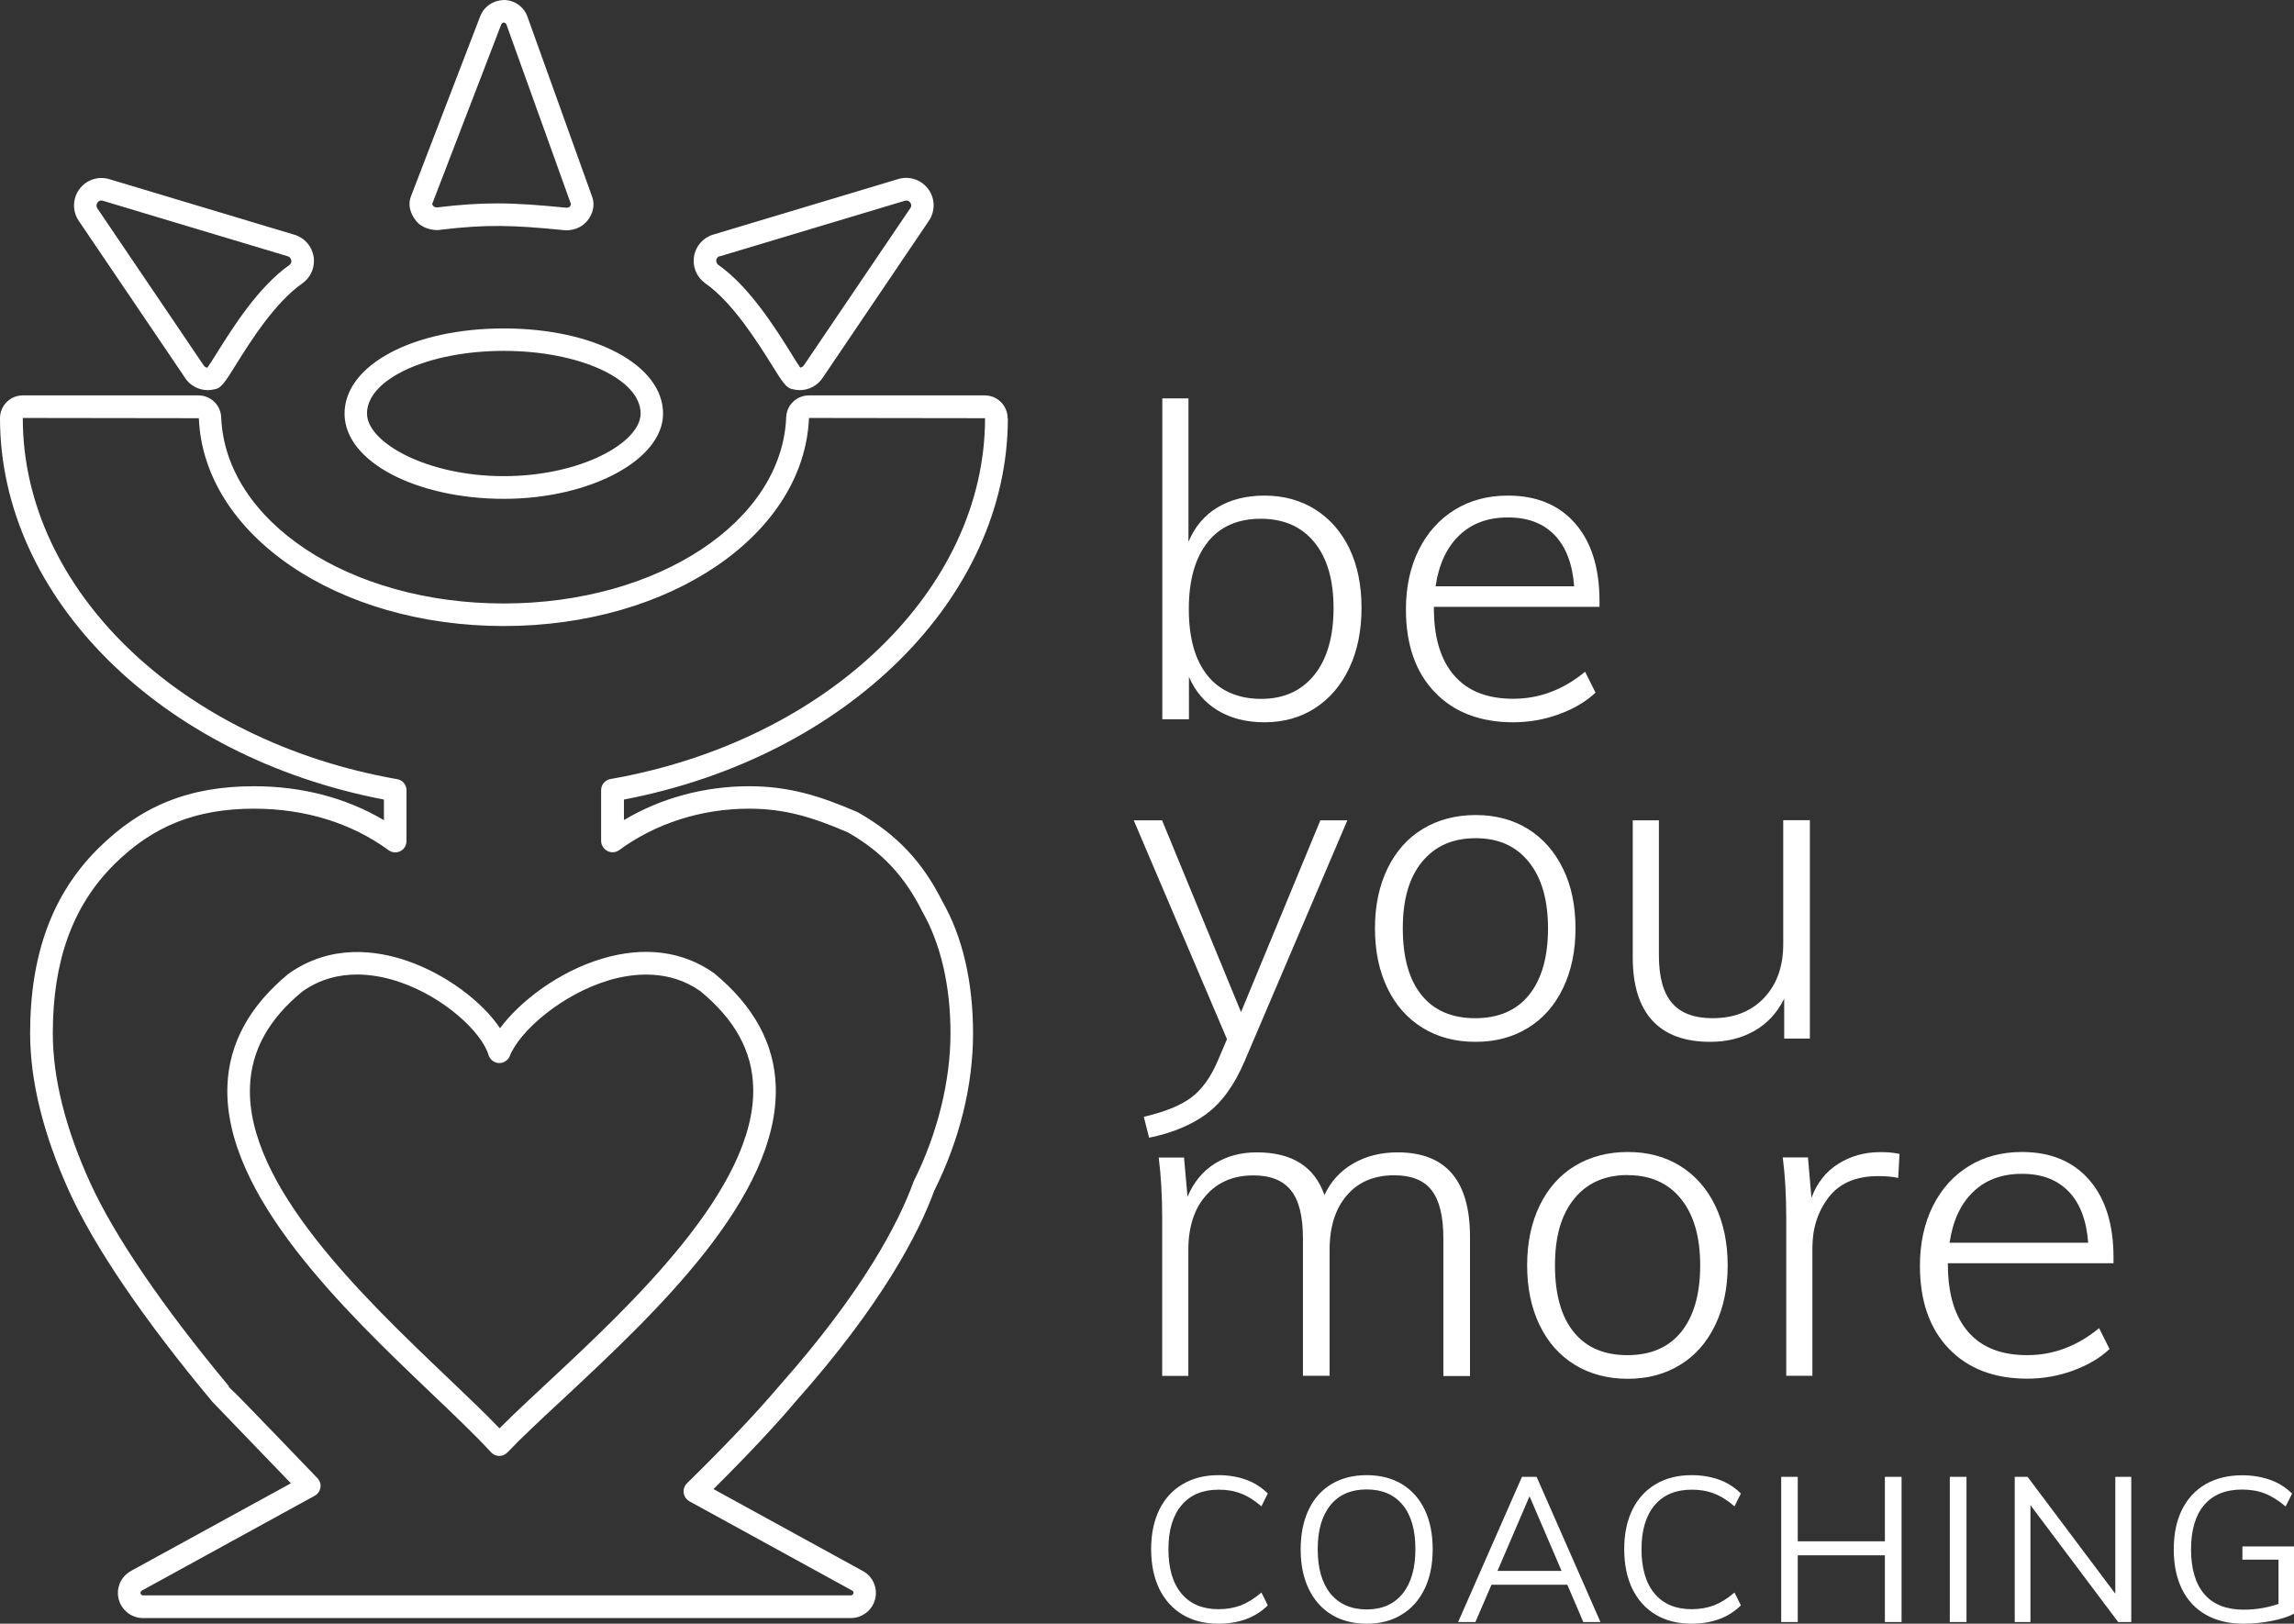 <?xml version="1.0" encoding="UTF-8"?><svg id="b" xmlns="http://www.w3.org/2000/svg" viewBox="0 0 191.15 135.31"><rect x="0" y="0" width="191.15" height="135.31" fill="#333333" stroke="none"/><g id="c"><path d="M118.55,85.66c1.27.78,2.74,1.16,4.41,1.16s3.1-.39,4.36-1.16c1.26-.77,2.23-1.88,2.92-3.31s1.04-3.09,1.04-4.98-.34-3.55-1.04-4.98-1.67-2.53-2.92-3.31c-1.26-.78-2.71-1.16-4.36-1.16s-3.14.39-4.41,1.16c-1.27.77-2.25,1.88-2.94,3.31-.69,1.43-1.04,3.09-1.04,4.98s.35,3.55,1.04,4.98c.69,1.43,1.67,2.53,2.94,3.31ZM118.49,71.83c1.07-1.32,2.56-1.98,4.47-1.98s3.37.66,4.43,1.98c1.07,1.32,1.6,3.17,1.6,5.54s-.53,4.24-1.58,5.54c-1.05,1.3-2.55,1.94-4.49,1.94s-3.43-.64-4.47-1.93c-1.04-1.28-1.56-3.14-1.56-5.56s.53-4.22,1.6-5.54ZM41.98,41.57c7.19,0,13.27-3.25,13.27-7.1,0-4.05-5.71-7.1-13.27-7.1s-13.27,3.05-13.27,7.1,6.08,7.1,13.27,7.1ZM41.98,29.24c6.28,0,11.4,2.34,11.4,5.22,0,2.42-4.98,5.22-11.4,5.22s-11.4-2.81-11.4-5.22c0-2.88,5.11-5.22,11.4-5.22ZM150.65,96.44l.29,3.38c.46-1.24,1.2-2.18,2.23-2.83,1.03-.65,2.2-.98,3.51-.98.61,0,1.14.05,1.6.15l-.11,2c-.46-.1-1.02-.15-1.67-.15-1.84,0-3.22.59-4.12,1.76s-1.36,2.57-1.36,4.2v10.68h-2.18v-13.15c0-1.89-.1-3.57-.29-5.05h2.11ZM36.68,19.15c3.84-.46,6.04-.4,10.31.03.08,0,.15.01.23.01.67,0,1.33-.3,1.72-.79.49-.62.64-1.34.41-1.98l-5.4-15.03c-.29-.82-1.07-1.38-1.95-1.39-.88.02-1.66.53-1.98,1.34l-5.78,15.03c-.25.64-.09,1.38.41,2.01.49.64,1.37.85,2.02.78ZM41.78,2.02c.03-.09.12-.14.21-.14.08.02.17.06.2.14,0,0,0,0,0,0l5.39,15s-.03.11-.11.21c-.04.04-.17.09-.28.08-2.26-.22-4-.36-5.75-.36-1.54,0-3.08.1-4.98.33-.13.01-.28-.03-.32-.07-.1-.12-.13-.21-.14-.18l5.78-15.03ZM126.09,60.19c1.31,0,2.58-.22,3.81-.67,1.24-.45,2.25-1.05,3.05-1.8l-.87-1.74c-1.82,1.5-3.81,2.25-5.99,2.25s-3.8-.65-4.92-1.94c-1.13-1.3-1.69-3.17-1.69-5.61v-.11h13.8v-.47c0-2.76-.67-4.92-2.02-6.47-1.34-1.55-3.22-2.33-5.61-2.33-1.67,0-3.15.39-4.43,1.18-1.28.79-2.28,1.9-3,3.34-.71,1.44-1.07,3.09-1.07,4.96,0,2.93.8,5.23,2.4,6.9,1.6,1.67,3.78,2.51,6.54,2.51ZM121.58,44.63c1.04-1.01,2.4-1.51,4.07-1.51s2.94.49,3.89,1.47c.94.98,1.49,2.4,1.63,4.27h-11.55c.27-1.82.92-3.23,1.96-4.23ZM99.06,56.38c.53,1.24,1.34,2.18,2.42,2.83,1.08.65,2.37.98,3.87.98,1.6,0,3.01-.39,4.23-1.18,1.22-.79,2.17-1.9,2.85-3.34.68-1.44,1.02-3.11,1.02-5s-.33-3.54-1-4.94c-.67-1.4-1.62-2.49-2.85-3.27-1.24-.78-2.65-1.16-4.25-1.16-1.5,0-2.8.33-3.89.98-1.09.65-1.9,1.61-2.43,2.87v-11.95h-2.18v26.74h2.22v-3.56ZM100.62,45.19c1.04-1.31,2.52-1.96,4.43-1.96s3.4.65,4.47,1.96c1.07,1.31,1.6,3.14,1.6,5.49s-.53,4.23-1.6,5.56c-1.07,1.33-2.54,2-4.43,2s-3.43-.65-4.47-1.94-1.56-3.14-1.56-5.54.52-4.25,1.56-5.56ZM58.77,23.61c2.28,1.6,4.33,4.87,5.56,6.83.9,1.45,1.2,1.92,1.75,2,.19.05.38.07.57.07.74,0,1.46-.37,1.89-1.01l8.86-13.1c.54-.8.53-1.86-.05-2.64-.57-.78-1.57-1.12-2.5-.84l-15.42,4.63c-.84.25-1.46.95-1.6,1.82-.02.13-.03.25-.03.37,0,.74.36,1.43.97,1.87ZM59.98,21.36l15.42-4.63s.08-.02.12-.02c.13,0,.25.06.33.17,0,0,0,0,0,0,.1.14.11.33,0,.47l-8.87,13.1c-.07.1-.18.17-.3.18-.18-.25-.49-.74-.76-1.19-1.3-2.08-3.48-5.56-6.07-7.37-.11-.08-.17-.2-.17-.4.03-.16.14-.28.29-.33ZM128.29,100.47c-.69,1.43-1.04,3.09-1.04,4.98s.35,3.55,1.04,4.98c.69,1.43,1.67,2.53,2.94,3.31,1.27.77,2.74,1.16,4.41,1.16s3.1-.39,4.36-1.16c1.26-.77,2.23-1.88,2.92-3.31.69-1.43,1.04-3.09,1.04-4.98s-.35-3.55-1.04-4.98c-.69-1.43-1.67-2.53-2.92-3.31-1.26-.78-2.71-1.16-4.36-1.16s-3.14.39-4.41,1.16c-1.27.77-2.25,1.88-2.94,3.31ZM135.64,97.93c1.89,0,3.37.66,4.43,1.98,1.07,1.32,1.6,3.17,1.6,5.54s-.53,4.24-1.58,5.54-2.55,1.94-4.49,1.94-3.43-.64-4.47-1.93c-1.04-1.28-1.56-3.14-1.56-5.56s.53-4.22,1.6-5.54c1.07-1.32,2.56-1.98,4.47-1.98ZM162.47,123.07h1.39v12.1h-1.39v-12.1ZM157.06,123.07h1.39v12.1h-1.39v-5.56h-7.26v5.56h-1.38v-12.1h1.38v5.37h7.26v-5.37ZM126.82,123.07l-5.32,12.1h1.44l1.34-3.11h6.32l1.33,3.11h1.43l-5.32-12.1h-1.22ZM124.78,130.91l2.67-6.22,2.67,6.22h-5.34ZM15.42,31.5c.44.65,1.15,1.01,1.89,1.01.19,0,.38-.02.57-.07.55-.08.84-.55,1.75-2,1.22-1.96,3.27-5.23,5.57-6.83.6-.43.96-1.12.96-1.86,0-.12,0-.25-.03-.37-.14-.87-.76-1.57-1.6-1.82l-15.42-4.63c-.93-.28-1.93.06-2.5.84-.57.78-.59,1.84-.05,2.63l8.87,13.1ZM8.12,16.88s0,0,0,0c.08-.11.2-.17.33-.17.04,0,.08,0,.12.02l15.42,4.63c.15.04.26.17.29.39,0,.13-.06.26-.16.33-2.6,1.82-4.77,5.29-6.07,7.37-.28.44-.58.93-.77,1.19-.12-.01-.23-.08-.3-.18l-8.87-13.1c-.1-.14-.09-.33.01-.47ZM148.65,83.26c-.58,1.16-1.4,2.05-2.47,2.65-1.07.61-2.29.91-3.67.91-2.13,0-3.74-.59-4.83-1.78-1.09-1.19-1.63-2.94-1.63-5.27v-11.41h2.18v11.26c0,1.79.36,3.11,1.09,3.96.73.85,1.85,1.27,3.38,1.27,1.79,0,3.22-.56,4.29-1.69,1.07-1.13,1.6-2.62,1.6-4.49v-10.32h2.22v18.2h-2.14v-3.31ZM191.15,128.87v5.61c-.48.25-1.1.45-1.87.6-.77.15-1.55.23-2.35.23-1.2,0-2.24-.25-3.11-.74-.87-.49-1.54-1.2-2-2.13s-.69-2.04-.69-3.33.23-2.38.69-3.31c.46-.92,1.12-1.63,1.97-2.12.86-.49,1.87-.74,3.03-.74.85,0,1.63.13,2.34.38.71.25,1.32.64,1.83,1.15l-.54,1.07c-.59-.5-1.16-.86-1.73-1.08-.56-.22-1.19-.33-1.9-.33-1.37,0-2.42.43-3.15,1.28-.73.86-1.1,2.09-1.1,3.7s.37,2.89,1.12,3.75c.75.86,1.84,1.28,3.26,1.28,1.01,0,1.98-.16,2.91-.48v-3.69h-3.01v-1.1h4.28ZM172.73,114.22c1.24-.45,2.25-1.05,3.05-1.8l-.87-1.74c-1.82,1.5-3.81,2.25-5.99,2.25s-3.8-.65-4.92-1.94-1.69-3.17-1.69-5.61v-.11h13.8v-.47c0-2.76-.67-4.92-2.02-6.47-1.34-1.55-3.22-2.33-5.61-2.33-1.67,0-3.15.39-4.43,1.18-1.28.79-2.28,1.9-3,3.34-.71,1.44-1.07,3.09-1.07,4.96,0,2.93.8,5.23,2.4,6.9,1.6,1.67,3.78,2.51,6.54,2.51,1.31,0,2.58-.22,3.81-.67ZM164.41,99.33c1.04-1.01,2.4-1.51,4.07-1.51s2.94.49,3.89,1.47,1.49,2.4,1.63,4.27h-11.55c.27-1.82.92-3.23,1.96-4.23ZM176.26,123.07h1.33v12.1h-1.09l-7.31-9.74v9.74h-1.31v-12.1h1.07l7.31,9.74v-9.74ZM137.88,125.43c-.73.86-1.1,2.08-1.1,3.67s.36,2.83,1.09,3.7c.73.87,1.76,1.3,3.09,1.3.68,0,1.3-.11,1.86-.32.56-.22,1.13-.57,1.71-1.07l.53,1.07c-.51.51-1.11.89-1.81,1.15-.7.25-1.46.38-2.3.38-1.14,0-2.14-.25-2.98-.75-.84-.5-1.49-1.22-1.95-2.15-.45-.93-.68-2.04-.68-3.31s.23-2.37.68-3.29c.45-.92,1.1-1.63,1.95-2.13.84-.5,1.84-.75,2.98-.75.84,0,1.61.13,2.3.38.7.25,1.3.64,1.81,1.15l-.53,1.07c-.58-.5-1.15-.86-1.71-1.07-.56-.22-1.18-.32-1.86-.32-1.33,0-2.35.43-3.08,1.29ZM83.96,34.85c0-1.05-.85-1.9-1.9-1.9h-14.65c-1.03,0-1.86.8-1.9,1.82-.35,8.7-10.69,15.52-23.54,15.52s-23.19-6.82-23.54-15.52c-.04-1.02-.88-1.82-1.9-1.82H1.9c-1.05,0-1.9.85-1.9,1.9,0,14.96,13.4,28.22,31.99,31.78v1.72c-3.13-1.86-6.83-2.83-10.82-2.83-5.4,0-9.42,1.62-13.04,5.24-3.78,3.78-5.62,8.8-5.62,15.35,0,3.99,1.1,8.43,3.27,13.21,2.1,4.61,6.2,10.64,11.86,17.43.02.02.04.04.06.07.13.14,2.12,2.2,4.39,4.56l2.15,2.23-13.32,7.3c-.84.46-1.27,1.42-1.03,2.36.24.92,1.07,1.57,2.03,1.57h58.97c.95,0,1.79-.64,2.03-1.57.24-.93-.19-1.9-1.02-2.35l-12.45-6.83c2.82-2.8,5.13-5.26,6.86-7.31,7.17-8.07,10.24-14,11.54-17.56,2.11-4.23,3.23-8.76,3.23-13.1s-.89-8.09-2.56-11.01c-1.65-3.29-3.8-5.57-6.97-7.38-.03-.02-.06-.03-.09-.05-3.08-1.33-5.67-2.16-9.04-2.16-3.73,0-7.37.99-10.43,2.82v-1.71c18.58-3.56,31.99-16.82,31.99-31.78ZM50.62,70.92c.32.16.69.13.98-.08,3.02-2.22,6.85-3.45,10.81-3.45,3.04,0,5.33.73,8.25,1.98,2.81,1.61,4.72,3.64,6.2,6.61,1.53,2.68,2.34,6.18,2.34,10.12s-1.06,8.33-3.05,12.31c-.02.03-.03.07-.04.1-1.24,3.4-4.19,9.11-11.21,17.02-1.89,2.23-4.47,4.95-7.66,8.08-.21.21-.31.5-.27.8s.22.55.48.7l13.56,7.44c.08.04.13.14.1.23-.03.1-.11.17-.21.17H11.92c-.1,0-.19-.07-.21-.16-.02-.09.02-.19.11-.24l14.4-7.9c.26-.14.43-.39.48-.68s-.05-.58-.25-.79l-3-3.12c-2.7-2.8-3.84-3.99-4.4-4.49l.04-.03c-5.55-6.67-9.56-12.55-11.59-17.01-2.06-4.53-3.1-8.71-3.1-12.43,0-6.03,1.66-10.61,5.07-14.02,3.24-3.24,6.85-4.69,11.71-4.69,4.24,0,8.11,1.2,11.2,3.46.28.21.66.24.98.08.32-.16.51-.48.51-.84v-4.24c0-.46-.33-.85-.78-.92C15,61.75,1.88,49.1,1.9,34.83l14.67.02c.39,9.71,11.55,17.32,25.41,17.32s25.02-7.61,25.43-17.34l14.67.02c0,14.25-13.13,26.9-31.21,30.07-.45.08-.78.47-.78.92v4.23c0,.35.2.68.52.84ZM100.53,92.83c-1.27.93-2.86,1.59-4.78,1.98l-.44-1.74c1.74-.41,3.06-.94,3.94-1.6.88-.65,1.63-1.68,2.23-3.09l.76-1.78-7.77-18.24h2.36l6.58,15.98,6.61-15.98h2.25l-8.57,20.09c-.85,1.99-1.91,3.45-3.18,4.38ZM41.67,85.69c-1.51-2.25-4.55-4.52-7.72-5.61-2.58-.89-6.37-1.43-9.9,1.06-3.25,2.67-4.97,5.81-5.1,9.34-.34,9.08,9.73,18.7,17.08,25.71,1.96,1.87,3.66,3.49,4.88,4.83.18.19.42.31.68.31h.01c.26,0,.5-.11.68-.29,1.19-1.25,2.77-2.72,4.61-4.43,7.61-7.1,18.04-16.82,17.75-26.08-.11-3.55-1.83-6.71-5.15-9.44-2.59-1.83-5.8-2.25-9.29-1.21-3.64,1.08-6.87,3.56-8.53,5.8ZM50.73,81.69c2.04-.6,5.02-.93,7.62.9,2.87,2.36,4.32,4.98,4.41,8,.27,8.4-10.22,18.18-17.15,24.64-1.52,1.42-2.88,2.68-3.99,3.8-1.17-1.23-2.64-2.62-4.29-4.2-7.1-6.77-16.81-16.04-16.5-24.28.11-3.01,1.56-5.62,4.36-7.92,1.49-1.06,3.08-1.42,4.57-1.42,1.32,0,2.56.29,3.58.64,3.7,1.27,6.8,4.17,7.37,6.07.12.38.46.65.86.67.38.02.76-.22.91-.59.84-2.11,4.36-5.15,8.26-6.31ZM116.82,123.68c-.83-.5-1.81-.75-2.94-.75s-2.11.25-2.94.75c-.83.5-1.46,1.21-1.9,2.14-.44.93-.66,2.03-.66,3.3s.22,2.35.67,3.29c.45.93,1.09,1.65,1.91,2.15.83.5,1.8.75,2.92.75s2.1-.25,2.92-.76c.83-.5,1.46-1.22,1.91-2.15s.67-2.03.67-3.3-.22-2.35-.66-3.28c-.44-.93-1.08-1.64-1.9-2.14ZM116.87,132.81c-.71.87-1.71,1.31-2.99,1.31s-2.29-.44-3.01-1.31c-.71-.87-1.07-2.11-1.07-3.71s.36-2.81,1.07-3.68c.71-.87,1.72-1.3,3.01-1.3s2.29.43,3,1.29c.71.86,1.06,2.09,1.06,3.69s-.36,2.83-1.07,3.71ZM98.46,125.43c-.73.86-1.1,2.08-1.1,3.67s.36,2.83,1.09,3.7c.73.87,1.76,1.3,3.09,1.3.68,0,1.3-.11,1.86-.32.56-.22,1.13-.57,1.71-1.07l.53,1.07c-.51.51-1.11.89-1.81,1.15-.7.25-1.46.38-2.3.38-1.14,0-2.14-.25-2.98-.75-.84-.5-1.49-1.22-1.95-2.15-.45-.93-.68-2.04-.68-3.31s.23-2.37.68-3.29c.45-.92,1.1-1.63,1.95-2.13s1.84-.75,2.98-.75c.84,0,1.61.13,2.3.38.7.25,1.3.64,1.81,1.15l-.53,1.07c-.58-.5-1.15-.86-1.71-1.07-.56-.22-1.18-.32-1.86-.32-1.33,0-2.35.43-3.08,1.29ZM120.27,114.64v-11.44c0-1.84-.33-3.18-.98-4.01-.65-.84-1.7-1.25-3.12-1.25-1.67,0-2.99.56-3.94,1.67-.96,1.11-1.44,2.63-1.44,4.54v10.5h-2.22v-11.44c0-1.84-.33-3.18-1-4.01-.67-.84-1.71-1.25-3.14-1.25-1.65,0-2.96.56-3.94,1.67-.98,1.11-1.47,2.63-1.47,4.54v10.5h-2.18v-13.15c0-1.89-.1-3.57-.29-5.05h2.11l.29,3.27c.51-1.21,1.27-2.13,2.27-2.76,1.01-.63,2.17-.94,3.51-.94,2.93,0,4.81,1.19,5.63,3.56.51-1.11,1.3-1.99,2.38-2.62,1.08-.63,2.32-.94,3.72-.94,4.02,0,6.03,2.35,6.03,7.05v11.59h-2.22Z" fill="#fff"/></g></svg>